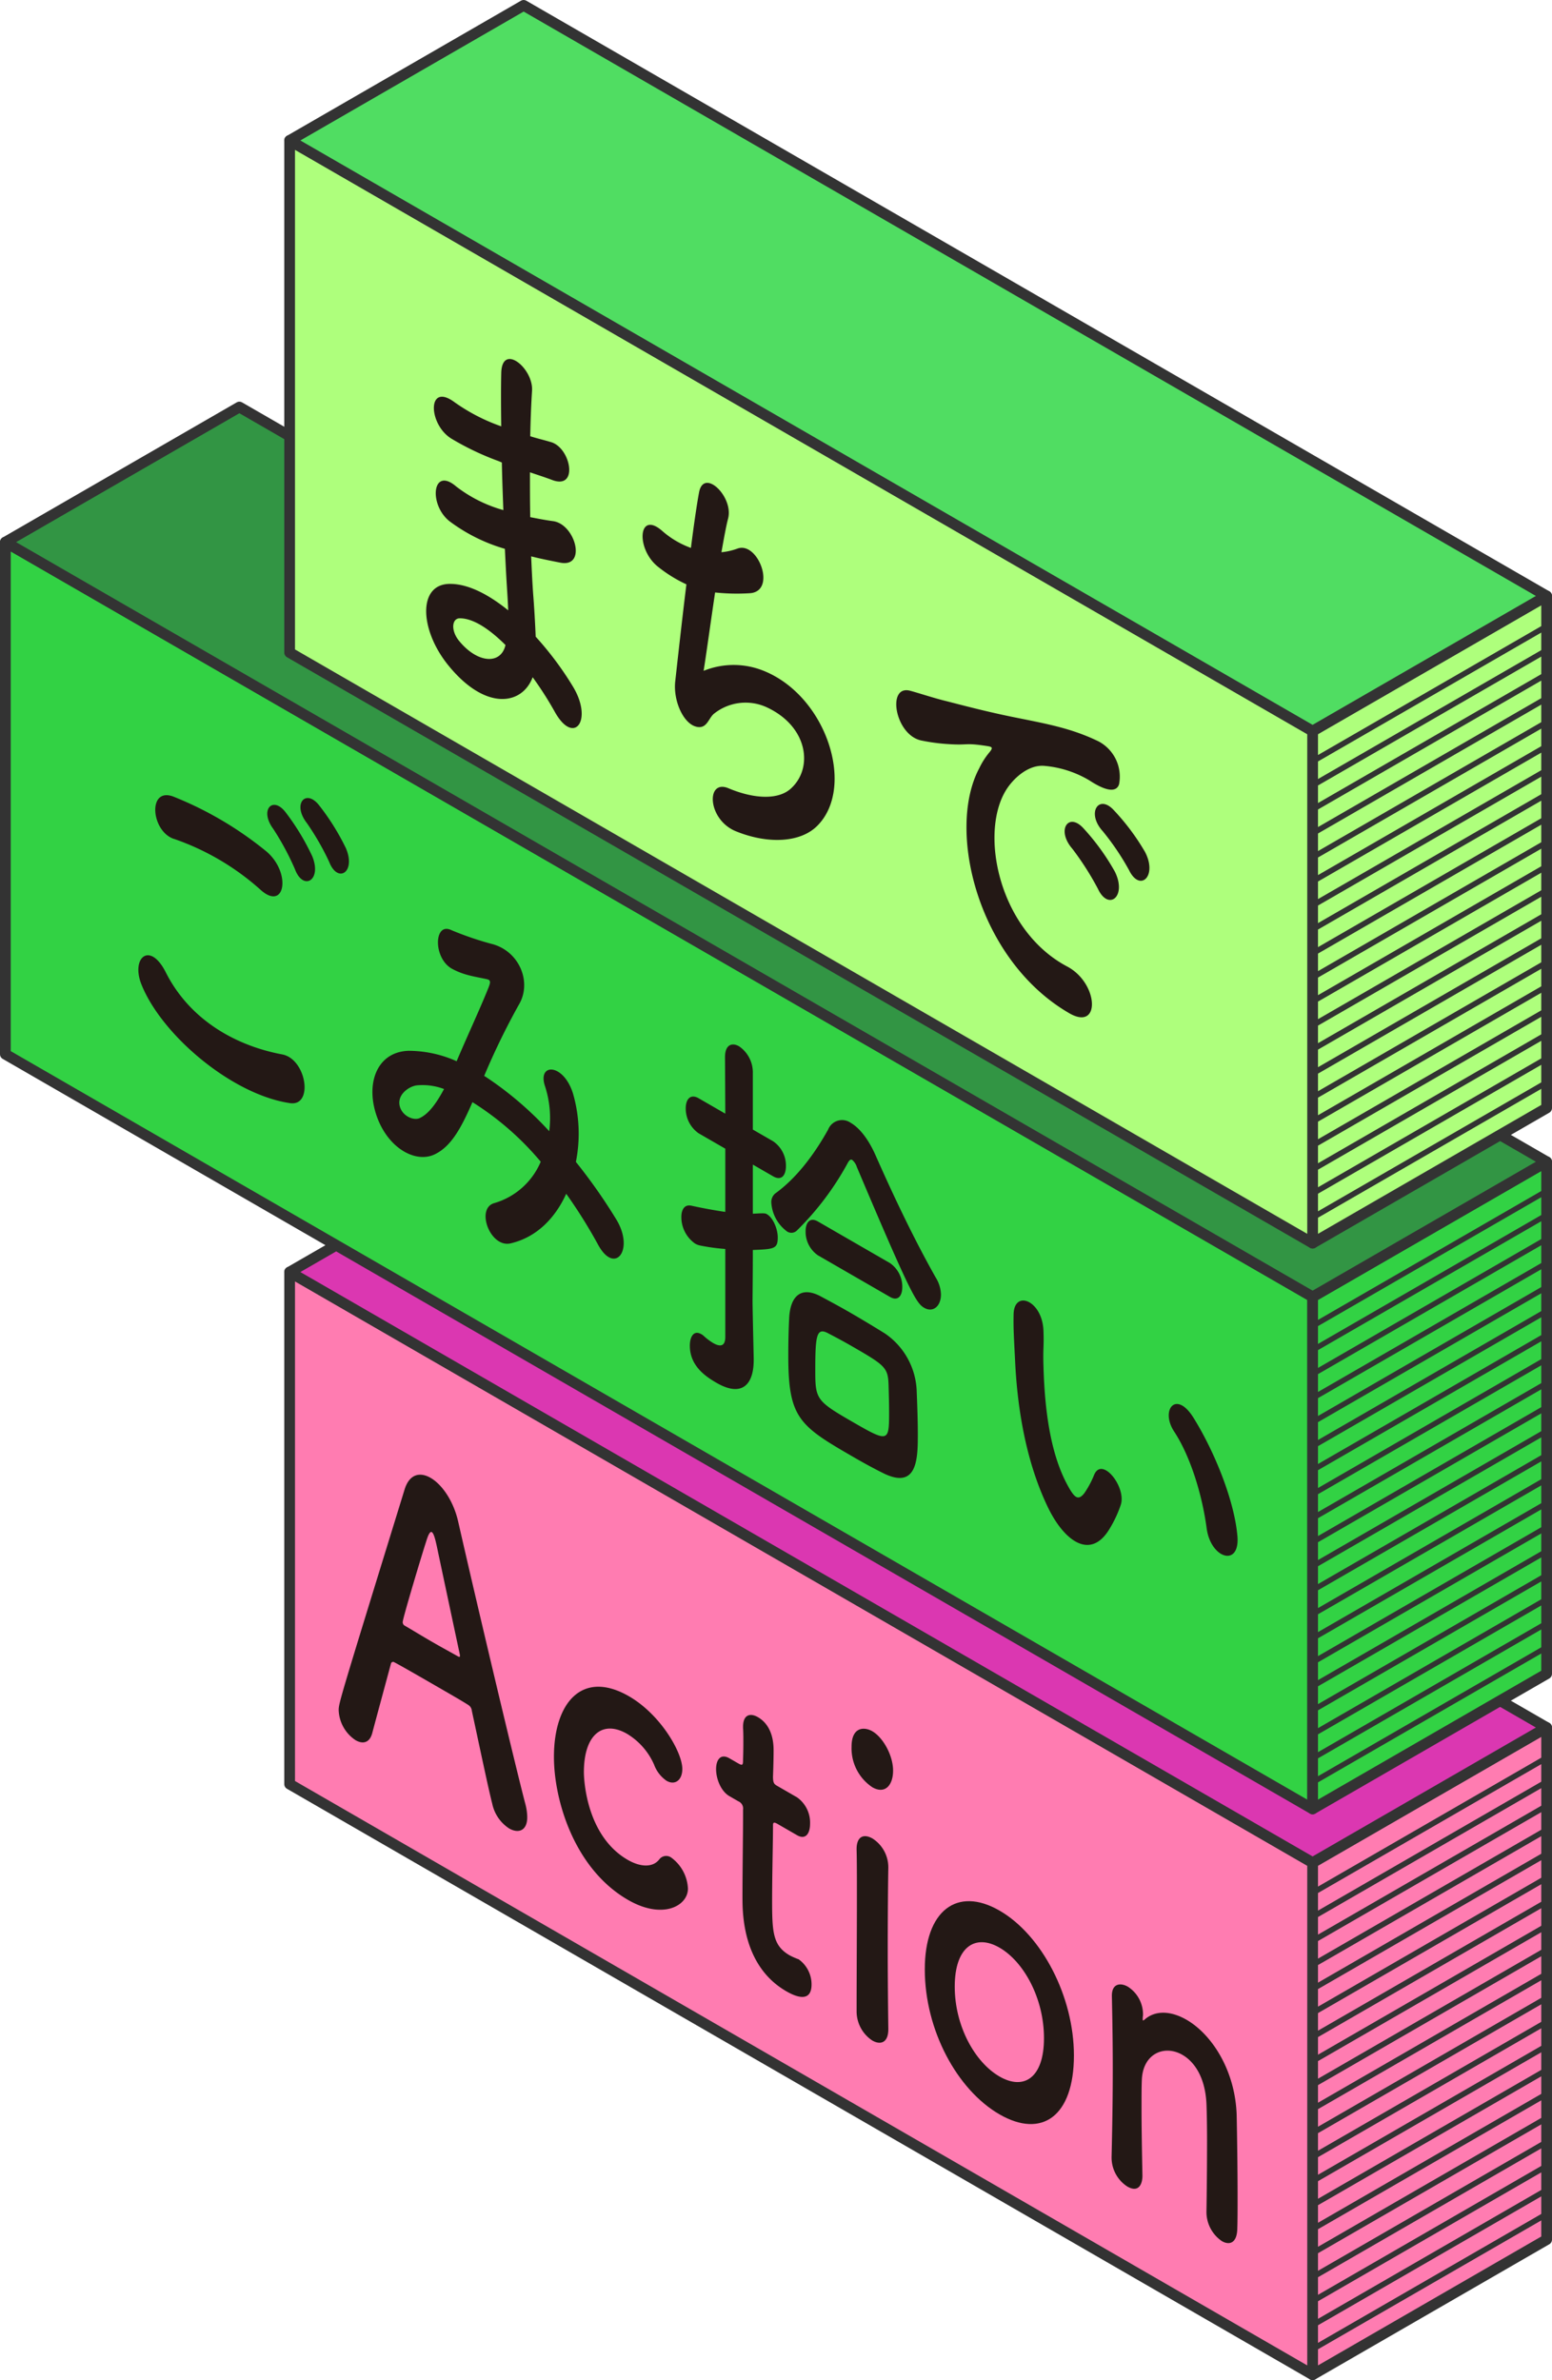 <svg id="グループ_971" data-name="グループ 971" xmlns="http://www.w3.org/2000/svg" xmlns:xlink="http://www.w3.org/1999/xlink" width="289.02" height="443.255" viewBox="0 0 289.02 443.255">
  <defs>
    <clipPath id="clip-path">
      <rect id="長方形_152" data-name="長方形 152" width="289.02" height="443.255" fill="none"/>
    </clipPath>
    <clipPath id="clip-path-44">
      <rect id="長方形_286" data-name="長方形 286" width="167.394" height="143.104" fill="none"/>
    </clipPath>
  </defs>
  <path id="パス_3747" data-name="パス 3747" d="M288.02,417.095l-43.579,25.16V346.886l43.579-25.16Z" fill="#ff7cb1"/>
  <g id="グループ_885" data-name="グループ 885">
    <g id="グループ_884" data-name="グループ 884" clip-path="url(#clip-path)">
      <path id="パス_3748" data-name="パス 3748" d="M288.02,417.095l-43.579,25.16V346.886l43.579-25.16Z" fill="none" stroke="#333" stroke-linecap="round" stroke-linejoin="round" stroke-width="2"/>
    </g>
  </g>
  <path id="パス_3749" data-name="パス 3749" d="M53.938,332.268l190.5,109.987v-95.37L53.938,236.9Z" fill="#ff7cb1"/>
  <g id="グループ_887" data-name="グループ 887">
    <g id="グループ_886" data-name="グループ 886" clip-path="url(#clip-path)">
      <path id="パス_3750" data-name="パス 3750" d="M53.938,332.268l190.5,109.987v-95.37L53.938,236.9Z" fill="none" stroke="#333" stroke-linecap="round" stroke-linejoin="round" stroke-width="2"/>
    </g>
  </g>
  <path id="パス_3751" data-name="パス 3751" d="M53.938,236.9l43.579-25.16,190.5,109.987-43.579,25.16Z" fill="#db37b1"/>
  <g id="グループ_889" data-name="グループ 889">
    <g id="グループ_888" data-name="グループ 888" clip-path="url(#clip-path)">
      <path id="パス_3752" data-name="パス 3752" d="M53.938,236.9l43.579-25.16,190.5,109.987-43.579,25.16Z" fill="none" stroke="#333" stroke-linecap="round" stroke-linejoin="round" stroke-width="2"/>
    </g>
  </g>
  <line id="線_1142" data-name="線 1142" x1="43.579" y2="25.16" transform="translate(244.441 412.342)" fill="#507ec4"/>
  <g id="グループ_891" data-name="グループ 891">
    <g id="グループ_890" data-name="グループ 890" clip-path="url(#clip-path)">
      <line id="線_1143" data-name="線 1143" x1="43.579" y2="25.16" transform="translate(244.441 412.342)" fill="none" stroke="#333" stroke-linecap="round" stroke-linejoin="round" stroke-width="1"/>
    </g>
  </g>
  <line id="線_1144" data-name="線 1144" x1="43.579" y2="25.16" transform="translate(244.441 407.87)" fill="#507ec4"/>
  <g id="グループ_893" data-name="グループ 893">
    <g id="グループ_892" data-name="グループ 892" clip-path="url(#clip-path)">
      <line id="線_1145" data-name="線 1145" x1="43.579" y2="25.16" transform="translate(244.441 407.87)" fill="none" stroke="#333" stroke-linecap="round" stroke-linejoin="round" stroke-width="1"/>
    </g>
  </g>
  <line id="線_1146" data-name="線 1146" x1="43.579" y2="25.16" transform="translate(244.441 403.398)" fill="#507ec4"/>
  <g id="グループ_895" data-name="グループ 895">
    <g id="グループ_894" data-name="グループ 894" clip-path="url(#clip-path)">
      <line id="線_1147" data-name="線 1147" x1="43.579" y2="25.16" transform="translate(244.441 403.398)" fill="none" stroke="#333" stroke-linecap="round" stroke-linejoin="round" stroke-width="1"/>
    </g>
  </g>
  <line id="線_1148" data-name="線 1148" x1="43.579" y2="25.16" transform="translate(244.441 398.926)" fill="#507ec4"/>
  <g id="グループ_897" data-name="グループ 897">
    <g id="グループ_896" data-name="グループ 896" clip-path="url(#clip-path)">
      <line id="線_1149" data-name="線 1149" x1="43.579" y2="25.16" transform="translate(244.441 398.926)" fill="none" stroke="#333" stroke-linecap="round" stroke-linejoin="round" stroke-width="1"/>
    </g>
  </g>
  <line id="線_1150" data-name="線 1150" x1="43.579" y2="25.16" transform="translate(244.441 394.453)" fill="#507ec4"/>
  <g id="グループ_899" data-name="グループ 899">
    <g id="グループ_898" data-name="グループ 898" clip-path="url(#clip-path)">
      <line id="線_1151" data-name="線 1151" x1="43.579" y2="25.16" transform="translate(244.441 394.453)" fill="none" stroke="#333" stroke-linecap="round" stroke-linejoin="round" stroke-width="1"/>
    </g>
  </g>
  <line id="線_1152" data-name="線 1152" x1="43.579" y2="25.16" transform="translate(244.441 389.981)" fill="#507ec4"/>
  <g id="グループ_901" data-name="グループ 901">
    <g id="グループ_900" data-name="グループ 900" clip-path="url(#clip-path)">
      <line id="線_1153" data-name="線 1153" x1="43.579" y2="25.16" transform="translate(244.441 389.981)" fill="none" stroke="#333" stroke-linecap="round" stroke-linejoin="round" stroke-width="1"/>
    </g>
  </g>
  <line id="線_1154" data-name="線 1154" x1="43.579" y2="25.16" transform="translate(244.441 385.509)" fill="#507ec4"/>
  <g id="グループ_903" data-name="グループ 903">
    <g id="グループ_902" data-name="グループ 902" clip-path="url(#clip-path)">
      <line id="線_1155" data-name="線 1155" x1="43.579" y2="25.16" transform="translate(244.441 385.509)" fill="none" stroke="#333" stroke-linecap="round" stroke-linejoin="round" stroke-width="1"/>
    </g>
  </g>
  <line id="線_1156" data-name="線 1156" x1="43.579" y2="25.16" transform="translate(244.441 381.036)" fill="#507ec4"/>
  <g id="グループ_905" data-name="グループ 905">
    <g id="グループ_904" data-name="グループ 904" clip-path="url(#clip-path)">
      <line id="線_1157" data-name="線 1157" x1="43.579" y2="25.16" transform="translate(244.441 381.036)" fill="none" stroke="#333" stroke-linecap="round" stroke-linejoin="round" stroke-width="1"/>
    </g>
  </g>
  <line id="線_1158" data-name="線 1158" x1="43.579" y2="25.16" transform="translate(244.441 376.564)" fill="#507ec4"/>
  <g id="グループ_907" data-name="グループ 907">
    <g id="グループ_906" data-name="グループ 906" clip-path="url(#clip-path)">
      <line id="線_1159" data-name="線 1159" x1="43.579" y2="25.16" transform="translate(244.441 376.564)" fill="none" stroke="#333" stroke-linecap="round" stroke-linejoin="round" stroke-width="1"/>
    </g>
  </g>
  <line id="線_1160" data-name="線 1160" x1="43.579" y2="25.16" transform="translate(244.441 372.092)" fill="#507ec4"/>
  <g id="グループ_909" data-name="グループ 909">
    <g id="グループ_908" data-name="グループ 908" clip-path="url(#clip-path)">
      <line id="線_1161" data-name="線 1161" x1="43.579" y2="25.16" transform="translate(244.441 372.092)" fill="none" stroke="#333" stroke-linecap="round" stroke-linejoin="round" stroke-width="1"/>
    </g>
  </g>
  <line id="線_1162" data-name="線 1162" x1="43.579" y2="25.16" transform="translate(244.441 367.619)" fill="#507ec4"/>
  <g id="グループ_911" data-name="グループ 911">
    <g id="グループ_910" data-name="グループ 910" clip-path="url(#clip-path)">
      <line id="線_1163" data-name="線 1163" x1="43.579" y2="25.16" transform="translate(244.441 367.619)" fill="none" stroke="#333" stroke-linecap="round" stroke-linejoin="round" stroke-width="1"/>
    </g>
  </g>
  <line id="線_1164" data-name="線 1164" x1="43.579" y2="25.16" transform="translate(244.441 363.147)" fill="#507ec4"/>
  <g id="グループ_913" data-name="グループ 913">
    <g id="グループ_912" data-name="グループ 912" clip-path="url(#clip-path)">
      <line id="線_1165" data-name="線 1165" x1="43.579" y2="25.16" transform="translate(244.441 363.147)" fill="none" stroke="#333" stroke-linecap="round" stroke-linejoin="round" stroke-width="1"/>
    </g>
  </g>
  <line id="線_1166" data-name="線 1166" x1="43.579" y2="25.16" transform="translate(244.441 358.675)" fill="#507ec4"/>
  <g id="グループ_915" data-name="グループ 915">
    <g id="グループ_914" data-name="グループ 914" clip-path="url(#clip-path)">
      <line id="線_1167" data-name="線 1167" x1="43.579" y2="25.16" transform="translate(244.441 358.675)" fill="none" stroke="#333" stroke-linecap="round" stroke-linejoin="round" stroke-width="1"/>
    </g>
  </g>
  <line id="線_1168" data-name="線 1168" x1="43.579" y2="25.16" transform="translate(244.441 354.202)" fill="#507ec4"/>
  <g id="グループ_917" data-name="グループ 917">
    <g id="グループ_916" data-name="グループ 916" clip-path="url(#clip-path)">
      <line id="線_1169" data-name="線 1169" x1="43.579" y2="25.16" transform="translate(244.441 354.202)" fill="none" stroke="#333" stroke-linecap="round" stroke-linejoin="round" stroke-width="1"/>
    </g>
  </g>
  <line id="線_1170" data-name="線 1170" x1="43.579" y2="25.16" transform="translate(244.441 349.73)" fill="#507ec4"/>
  <g id="グループ_919" data-name="グループ 919">
    <g id="グループ_918" data-name="グループ 918" clip-path="url(#clip-path)">
      <line id="線_1171" data-name="線 1171" x1="43.579" y2="25.16" transform="translate(244.441 349.73)" fill="none" stroke="#333" stroke-linecap="round" stroke-linejoin="round" stroke-width="1"/>
    </g>
  </g>
  <line id="線_1172" data-name="線 1172" x1="43.579" y2="25.16" transform="translate(244.441 345.258)" fill="#507ec4"/>
  <g id="グループ_921" data-name="グループ 921">
    <g id="グループ_920" data-name="グループ 920" clip-path="url(#clip-path)">
      <line id="線_1173" data-name="線 1173" x1="43.579" y2="25.16" transform="translate(244.441 345.258)" fill="none" stroke="#333" stroke-linecap="round" stroke-linejoin="round" stroke-width="1"/>
    </g>
  </g>
  <line id="線_1174" data-name="線 1174" x1="43.579" y2="25.16" transform="translate(244.441 340.785)" fill="#507ec4"/>
  <g id="グループ_923" data-name="グループ 923">
    <g id="グループ_922" data-name="グループ 922" clip-path="url(#clip-path)">
      <line id="線_1175" data-name="線 1175" x1="43.579" y2="25.16" transform="translate(244.441 340.785)" fill="none" stroke="#333" stroke-linecap="round" stroke-linejoin="round" stroke-width="1"/>
    </g>
  </g>
  <line id="線_1176" data-name="線 1176" x1="43.579" y2="25.16" transform="translate(244.441 336.313)" fill="#507ec4"/>
  <g id="グループ_925" data-name="グループ 925">
    <g id="グループ_924" data-name="グループ 924" clip-path="url(#clip-path)">
      <line id="線_1177" data-name="線 1177" x1="43.579" y2="25.16" transform="translate(244.441 336.313)" fill="none" stroke="#333" stroke-linecap="round" stroke-linejoin="round" stroke-width="1"/>
    </g>
  </g>
  <line id="線_1178" data-name="線 1178" x1="43.579" y2="25.16" transform="translate(244.441 331.841)" fill="#507ec4"/>
  <g id="グループ_927" data-name="グループ 927">
    <g id="グループ_926" data-name="グループ 926" clip-path="url(#clip-path)">
      <line id="線_1179" data-name="線 1179" x1="43.579" y2="25.16" transform="translate(244.441 331.841)" fill="none" stroke="#333" stroke-linecap="round" stroke-linejoin="round" stroke-width="1"/>
    </g>
  </g>
  <line id="線_1180" data-name="線 1180" x1="43.579" y2="25.16" transform="translate(244.441 327.368)" fill="#507ec4"/>
  <g id="グループ_929" data-name="グループ 929">
    <g id="グループ_928" data-name="グループ 928" clip-path="url(#clip-path)">
      <line id="線_1181" data-name="線 1181" x1="43.579" y2="25.16" transform="translate(244.441 327.368)" fill="none" stroke="#333" stroke-linecap="round" stroke-linejoin="round" stroke-width="1"/>
    </g>
  </g>
  <line id="線_1182" data-name="線 1182" x1="43.579" y2="25.16" transform="translate(244.441 412.342)" fill="#507ec4"/>
  <g id="グループ_931" data-name="グループ 931">
    <g id="グループ_930" data-name="グループ 930" clip-path="url(#clip-path)">
      <line id="線_1183" data-name="線 1183" x1="43.579" y2="25.16" transform="translate(244.441 412.342)" fill="none" stroke="#333" stroke-linecap="round" stroke-linejoin="round" stroke-width="1"/>
    </g>
  </g>
  <line id="線_1184" data-name="線 1184" x1="43.579" y2="25.16" transform="translate(244.441 407.87)" fill="#507ec4"/>
  <g id="グループ_933" data-name="グループ 933">
    <g id="グループ_932" data-name="グループ 932" clip-path="url(#clip-path)">
      <line id="線_1185" data-name="線 1185" x1="43.579" y2="25.16" transform="translate(244.441 407.87)" fill="none" stroke="#333" stroke-linecap="round" stroke-linejoin="round" stroke-width="1"/>
    </g>
  </g>
  <line id="線_1186" data-name="線 1186" x1="43.579" y2="25.16" transform="translate(244.441 403.398)" fill="#507ec4"/>
  <g id="グループ_935" data-name="グループ 935">
    <g id="グループ_934" data-name="グループ 934" clip-path="url(#clip-path)">
      <line id="線_1187" data-name="線 1187" x1="43.579" y2="25.16" transform="translate(244.441 403.398)" fill="none" stroke="#333" stroke-linecap="round" stroke-linejoin="round" stroke-width="1"/>
    </g>
  </g>
  <line id="線_1188" data-name="線 1188" x1="43.579" y2="25.16" transform="translate(244.441 398.926)" fill="#507ec4"/>
  <g id="グループ_937" data-name="グループ 937">
    <g id="グループ_936" data-name="グループ 936" clip-path="url(#clip-path)">
      <line id="線_1189" data-name="線 1189" x1="43.579" y2="25.16" transform="translate(244.441 398.926)" fill="none" stroke="#333" stroke-linecap="round" stroke-linejoin="round" stroke-width="1"/>
    </g>
  </g>
  <line id="線_1190" data-name="線 1190" x1="43.579" y2="25.16" transform="translate(244.441 394.453)" fill="#507ec4"/>
  <g id="グループ_939" data-name="グループ 939">
    <g id="グループ_938" data-name="グループ 938" clip-path="url(#clip-path)">
      <line id="線_1191" data-name="線 1191" x1="43.579" y2="25.16" transform="translate(244.441 394.453)" fill="none" stroke="#333" stroke-linecap="round" stroke-linejoin="round" stroke-width="1"/>
    </g>
  </g>
  <line id="線_1192" data-name="線 1192" x1="43.579" y2="25.16" transform="translate(244.441 389.981)" fill="#507ec4"/>
  <g id="グループ_941" data-name="グループ 941">
    <g id="グループ_940" data-name="グループ 940" clip-path="url(#clip-path)">
      <line id="線_1193" data-name="線 1193" x1="43.579" y2="25.16" transform="translate(244.441 389.981)" fill="none" stroke="#333" stroke-linecap="round" stroke-linejoin="round" stroke-width="1"/>
    </g>
  </g>
  <line id="線_1194" data-name="線 1194" x1="43.579" y2="25.16" transform="translate(244.441 385.509)" fill="#507ec4"/>
  <g id="グループ_943" data-name="グループ 943">
    <g id="グループ_942" data-name="グループ 942" clip-path="url(#clip-path)">
      <line id="線_1195" data-name="線 1195" x1="43.579" y2="25.16" transform="translate(244.441 385.509)" fill="none" stroke="#333" stroke-linecap="round" stroke-linejoin="round" stroke-width="1"/>
    </g>
  </g>
  <line id="線_1196" data-name="線 1196" x1="43.579" y2="25.16" transform="translate(244.441 381.036)" fill="#507ec4"/>
  <g id="グループ_945" data-name="グループ 945">
    <g id="グループ_944" data-name="グループ 944" clip-path="url(#clip-path)">
      <line id="線_1197" data-name="線 1197" x1="43.579" y2="25.16" transform="translate(244.441 381.036)" fill="none" stroke="#333" stroke-linecap="round" stroke-linejoin="round" stroke-width="1"/>
    </g>
  </g>
  <line id="線_1198" data-name="線 1198" x1="43.579" y2="25.16" transform="translate(244.441 376.564)" fill="#507ec4"/>
  <g id="グループ_947" data-name="グループ 947">
    <g id="グループ_946" data-name="グループ 946" clip-path="url(#clip-path)">
      <line id="線_1199" data-name="線 1199" x1="43.579" y2="25.16" transform="translate(244.441 376.564)" fill="none" stroke="#333" stroke-linecap="round" stroke-linejoin="round" stroke-width="1"/>
    </g>
  </g>
  <line id="線_1200" data-name="線 1200" x1="43.579" y2="25.16" transform="translate(244.441 372.092)" fill="#507ec4"/>
  <g id="グループ_949" data-name="グループ 949">
    <g id="グループ_948" data-name="グループ 948" clip-path="url(#clip-path)">
      <line id="線_1201" data-name="線 1201" x1="43.579" y2="25.16" transform="translate(244.441 372.092)" fill="none" stroke="#333" stroke-linecap="round" stroke-linejoin="round" stroke-width="1"/>
    </g>
  </g>
  <line id="線_1202" data-name="線 1202" x1="43.579" y2="25.16" transform="translate(244.441 367.619)" fill="#507ec4"/>
  <g id="グループ_951" data-name="グループ 951">
    <g id="グループ_950" data-name="グループ 950" clip-path="url(#clip-path)">
      <line id="線_1203" data-name="線 1203" x1="43.579" y2="25.16" transform="translate(244.441 367.619)" fill="none" stroke="#333" stroke-linecap="round" stroke-linejoin="round" stroke-width="1"/>
    </g>
  </g>
  <line id="線_1204" data-name="線 1204" x1="43.579" y2="25.16" transform="translate(244.441 363.147)" fill="#507ec4"/>
  <g id="グループ_953" data-name="グループ 953">
    <g id="グループ_952" data-name="グループ 952" clip-path="url(#clip-path)">
      <line id="線_1205" data-name="線 1205" x1="43.579" y2="25.16" transform="translate(244.441 363.147)" fill="none" stroke="#333" stroke-linecap="round" stroke-linejoin="round" stroke-width="1"/>
    </g>
  </g>
  <line id="線_1206" data-name="線 1206" x1="43.579" y2="25.16" transform="translate(244.441 358.675)" fill="#507ec4"/>
  <g id="グループ_955" data-name="グループ 955">
    <g id="グループ_954" data-name="グループ 954" clip-path="url(#clip-path)">
      <line id="線_1207" data-name="線 1207" x1="43.579" y2="25.16" transform="translate(244.441 358.675)" fill="none" stroke="#333" stroke-linecap="round" stroke-linejoin="round" stroke-width="1"/>
    </g>
  </g>
  <line id="線_1208" data-name="線 1208" x1="43.579" y2="25.16" transform="translate(244.441 354.202)" fill="#507ec4"/>
  <g id="グループ_957" data-name="グループ 957">
    <g id="グループ_956" data-name="グループ 956" clip-path="url(#clip-path)">
      <line id="線_1209" data-name="線 1209" x1="43.579" y2="25.16" transform="translate(244.441 354.202)" fill="none" stroke="#333" stroke-linecap="round" stroke-linejoin="round" stroke-width="1"/>
    </g>
  </g>
  <line id="線_1210" data-name="線 1210" x1="43.579" y2="25.16" transform="translate(244.441 349.73)" fill="#507ec4"/>
  <g id="グループ_959" data-name="グループ 959">
    <g id="グループ_958" data-name="グループ 958" clip-path="url(#clip-path)">
      <line id="線_1211" data-name="線 1211" x1="43.579" y2="25.16" transform="translate(244.441 349.73)" fill="none" stroke="#333" stroke-linecap="round" stroke-linejoin="round" stroke-width="1"/>
    </g>
  </g>
  <line id="線_1212" data-name="線 1212" x1="43.579" y2="25.16" transform="translate(244.441 345.258)" fill="#507ec4"/>
  <g id="グループ_961" data-name="グループ 961">
    <g id="グループ_960" data-name="グループ 960" clip-path="url(#clip-path)">
      <line id="線_1213" data-name="線 1213" x1="43.579" y2="25.16" transform="translate(244.441 345.258)" fill="none" stroke="#333" stroke-linecap="round" stroke-linejoin="round" stroke-width="1"/>
    </g>
  </g>
  <line id="線_1214" data-name="線 1214" x1="43.579" y2="25.16" transform="translate(244.441 340.785)" fill="#507ec4"/>
  <g id="グループ_963" data-name="グループ 963">
    <g id="グループ_962" data-name="グループ 962" clip-path="url(#clip-path)">
      <line id="線_1215" data-name="線 1215" x1="43.579" y2="25.16" transform="translate(244.441 340.785)" fill="none" stroke="#333" stroke-linecap="round" stroke-linejoin="round" stroke-width="1"/>
    </g>
  </g>
  <line id="線_1216" data-name="線 1216" x1="43.579" y2="25.16" transform="translate(244.441 336.313)" fill="#507ec4"/>
  <g id="グループ_965" data-name="グループ 965">
    <g id="グループ_964" data-name="グループ 964" clip-path="url(#clip-path)">
      <line id="線_1217" data-name="線 1217" x1="43.579" y2="25.16" transform="translate(244.441 336.313)" fill="none" stroke="#333" stroke-linecap="round" stroke-linejoin="round" stroke-width="1"/>
    </g>
  </g>
  <line id="線_1218" data-name="線 1218" x1="43.579" y2="25.16" transform="translate(244.441 331.841)" fill="#507ec4"/>
  <g id="グループ_967" data-name="グループ 967">
    <g id="グループ_966" data-name="グループ 966" clip-path="url(#clip-path)">
      <line id="線_1219" data-name="線 1219" x1="43.579" y2="25.16" transform="translate(244.441 331.841)" fill="none" stroke="#333" stroke-linecap="round" stroke-linejoin="round" stroke-width="1"/>
    </g>
  </g>
  <line id="線_1220" data-name="線 1220" x1="43.579" y2="25.16" transform="translate(244.441 327.368)" fill="#507ec4"/>
  <g id="グループ_969" data-name="グループ 969">
    <g id="グループ_968" data-name="グループ 968" clip-path="url(#clip-path)">
      <line id="線_1221" data-name="線 1221" x1="43.579" y2="25.16" transform="translate(244.441 327.368)" fill="none" stroke="#333" stroke-linecap="round" stroke-linejoin="round" stroke-width="1"/>
      <path id="パス_3756" data-name="パス 3756" d="M1,196.335,244.441,336.886v-95.37L1,100.966Z" fill="#32d244"/>
      <path id="パス_3757" data-name="パス 3757" d="M1,196.335,244.441,336.886v-95.37L1,100.966Z" fill="none" stroke="#333" stroke-linecap="round" stroke-linejoin="round" stroke-width="2"/>
      <path id="パス_3758" data-name="パス 3758" d="M288.02,311.725l-43.579,25.16V241.516l43.579-25.16Z" fill="#32d244"/>
      <path id="パス_3759" data-name="パス 3759" d="M288.02,311.725l-43.579,25.16V241.516l43.579-25.16Z" fill="none" stroke="#333" stroke-linecap="round" stroke-linejoin="round" stroke-width="2"/>
      <path id="パス_3760" data-name="パス 3760" d="M1,100.965l43.579-25.16L288.02,216.356l-43.579,25.16Z" fill="#329544"/>
      <path id="パス_3761" data-name="パス 3761" d="M1,100.965l43.579-25.16L288.02,216.356l-43.579,25.16Z" fill="none" stroke="#333" stroke-linecap="round" stroke-linejoin="round" stroke-width="2"/>
      <line id="線_1222" data-name="線 1222" x1="43.579" y2="25.16" transform="translate(244.441 306.785)" fill="#507ec4"/>
      <line id="線_1223" data-name="線 1223" x1="43.579" y2="25.16" transform="translate(244.441 306.785)" fill="none" stroke="#333" stroke-linecap="round" stroke-linejoin="round" stroke-width="1"/>
      <line id="線_1224" data-name="線 1224" x1="43.579" y2="25.16" transform="translate(244.441 302.312)" fill="#507ec4"/>
      <line id="線_1225" data-name="線 1225" x1="43.579" y2="25.16" transform="translate(244.441 302.312)" fill="none" stroke="#333" stroke-linecap="round" stroke-linejoin="round" stroke-width="1"/>
      <line id="線_1226" data-name="線 1226" x1="43.579" y2="25.16" transform="translate(244.441 297.84)" fill="#507ec4"/>
      <line id="線_1227" data-name="線 1227" x1="43.579" y2="25.16" transform="translate(244.441 297.84)" fill="none" stroke="#333" stroke-linecap="round" stroke-linejoin="round" stroke-width="1"/>
      <line id="線_1228" data-name="線 1228" x1="43.579" y2="25.16" transform="translate(244.441 293.368)" fill="#507ec4"/>
      <line id="線_1229" data-name="線 1229" x1="43.579" y2="25.16" transform="translate(244.441 293.368)" fill="none" stroke="#333" stroke-linecap="round" stroke-linejoin="round" stroke-width="1"/>
      <line id="線_1230" data-name="線 1230" x1="43.579" y2="25.16" transform="translate(244.441 288.895)" fill="#507ec4"/>
      <line id="線_1231" data-name="線 1231" x1="43.579" y2="25.16" transform="translate(244.441 288.895)" fill="none" stroke="#333" stroke-linecap="round" stroke-linejoin="round" stroke-width="1"/>
      <line id="線_1232" data-name="線 1232" x1="43.579" y2="25.16" transform="translate(244.441 284.423)" fill="#507ec4"/>
      <line id="線_1233" data-name="線 1233" x1="43.579" y2="25.16" transform="translate(244.441 284.423)" fill="none" stroke="#333" stroke-linecap="round" stroke-linejoin="round" stroke-width="1"/>
      <line id="線_1234" data-name="線 1234" x1="43.579" y2="25.16" transform="translate(244.441 279.951)" fill="#507ec4"/>
      <line id="線_1235" data-name="線 1235" x1="43.579" y2="25.16" transform="translate(244.441 279.951)" fill="none" stroke="#333" stroke-linecap="round" stroke-linejoin="round" stroke-width="1"/>
      <line id="線_1236" data-name="線 1236" x1="43.579" y2="25.16" transform="translate(244.441 275.478)" fill="#507ec4"/>
      <line id="線_1237" data-name="線 1237" x1="43.579" y2="25.16" transform="translate(244.441 275.478)" fill="none" stroke="#333" stroke-linecap="round" stroke-linejoin="round" stroke-width="1"/>
      <line id="線_1238" data-name="線 1238" x1="43.579" y2="25.16" transform="translate(244.441 271.006)" fill="#507ec4"/>
      <line id="線_1239" data-name="線 1239" x1="43.579" y2="25.16" transform="translate(244.441 271.006)" fill="none" stroke="#333" stroke-linecap="round" stroke-linejoin="round" stroke-width="1"/>
      <line id="線_1240" data-name="線 1240" x1="43.579" y2="25.16" transform="translate(244.441 266.534)" fill="#507ec4"/>
      <line id="線_1241" data-name="線 1241" x1="43.579" y2="25.16" transform="translate(244.441 266.534)" fill="none" stroke="#333" stroke-linecap="round" stroke-linejoin="round" stroke-width="1"/>
      <line id="線_1242" data-name="線 1242" x1="43.579" y2="25.16" transform="translate(244.441 262.061)" fill="#507ec4"/>
      <line id="線_1243" data-name="線 1243" x1="43.579" y2="25.16" transform="translate(244.441 262.061)" fill="none" stroke="#333" stroke-linecap="round" stroke-linejoin="round" stroke-width="1"/>
      <line id="線_1244" data-name="線 1244" x1="43.579" y2="25.16" transform="translate(244.441 257.589)" fill="#507ec4"/>
      <line id="線_1245" data-name="線 1245" x1="43.579" y2="25.16" transform="translate(244.441 257.589)" fill="none" stroke="#333" stroke-linecap="round" stroke-linejoin="round" stroke-width="1"/>
      <line id="線_1246" data-name="線 1246" x1="43.579" y2="25.16" transform="translate(244.441 253.117)" fill="#507ec4"/>
      <line id="線_1247" data-name="線 1247" x1="43.579" y2="25.16" transform="translate(244.441 253.117)" fill="none" stroke="#333" stroke-linecap="round" stroke-linejoin="round" stroke-width="1"/>
      <line id="線_1248" data-name="線 1248" x1="43.579" y2="25.16" transform="translate(244.441 248.645)" fill="#507ec4"/>
      <line id="線_1249" data-name="線 1249" x1="43.579" y2="25.16" transform="translate(244.441 248.645)" fill="none" stroke="#333" stroke-linecap="round" stroke-linejoin="round" stroke-width="1"/>
      <line id="線_1250" data-name="線 1250" x1="43.579" y2="25.16" transform="translate(244.441 244.172)" fill="#507ec4"/>
      <line id="線_1251" data-name="線 1251" x1="43.579" y2="25.16" transform="translate(244.441 244.172)" fill="none" stroke="#333" stroke-linecap="round" stroke-linejoin="round" stroke-width="1"/>
      <line id="線_1252" data-name="線 1252" x1="43.579" y2="25.16" transform="translate(244.441 239.7)" fill="#507ec4"/>
      <line id="線_1253" data-name="線 1253" x1="43.579" y2="25.16" transform="translate(244.441 239.7)" fill="none" stroke="#333" stroke-linecap="round" stroke-linejoin="round" stroke-width="1"/>
      <line id="線_1254" data-name="線 1254" x1="43.579" y2="25.16" transform="translate(244.441 235.228)" fill="#507ec4"/>
      <line id="線_1255" data-name="線 1255" x1="43.579" y2="25.16" transform="translate(244.441 235.228)" fill="none" stroke="#333" stroke-linecap="round" stroke-linejoin="round" stroke-width="1"/>
      <line id="線_1256" data-name="線 1256" x1="43.579" y2="25.16" transform="translate(244.441 230.755)" fill="#507ec4"/>
      <line id="線_1257" data-name="線 1257" x1="43.579" y2="25.16" transform="translate(244.441 230.755)" fill="none" stroke="#333" stroke-linecap="round" stroke-linejoin="round" stroke-width="1"/>
      <line id="線_1258" data-name="線 1258" x1="43.579" y2="25.16" transform="translate(244.441 226.283)" fill="#507ec4"/>
      <line id="線_1259" data-name="線 1259" x1="43.579" y2="25.16" transform="translate(244.441 226.283)" fill="none" stroke="#333" stroke-linecap="round" stroke-linejoin="round" stroke-width="1"/>
      <line id="線_1260" data-name="線 1260" x1="43.579" y2="25.16" transform="translate(244.441 221.811)" fill="#507ec4"/>
      <line id="線_1261" data-name="線 1261" x1="43.579" y2="25.16" transform="translate(244.441 221.811)" fill="none" stroke="#333" stroke-linecap="round" stroke-linejoin="round" stroke-width="1"/>
      <path id="パス_3762" data-name="パス 3762" d="M26.331,183.321c-1.964-4.959,1.582-8.086,4.529-2.26,4.638,9.2,13.476,13.781,21.716,15.313,4.528.889,5.838,9.745,1.419,9.068-10.8-1.588-23.9-12.673-27.664-22.121m6.111-27.07c-4.311-1.365-5.02-9.723-.164-7.9a66.04,66.04,0,0,1,17.406,10.275c4.583,4,3.383,11.027-1.037,7.2a47.219,47.219,0,0,0-16.2-9.581m22.479,5.629a50.731,50.731,0,0,0-4.038-7.506c-2.618-3.537-.108-6.213,2.292-3.1a44.526,44.526,0,0,1,4.966,8.192c1.856,4.52-1.691,6.523-3.22,2.416m2.183-8.64c-2.674-3.493-.219-6.351,2.237-3.358a43.874,43.874,0,0,1,5.075,8.1c1.909,4.478-1.529,6.618-3.111,2.554a48.986,48.986,0,0,0-4.2-7.3" fill="#231815"/>
      <path id="パス_3763" data-name="パス 3763" d="M90.438,200.535a63.6,63.6,0,0,1,11.841,10.136,19.156,19.156,0,0,0-.764-8.316c-1.528-4.407,3.383-4.421,5.183,1.268a26.889,26.889,0,0,1,.546,12.765,101.789,101.789,0,0,1,7.529,10.722c3.438,5.659-.272,10.417-3.383,4.721a94.052,94.052,0,0,0-5.947-9.508c-2.018,4.458-5.456,8.1-10.367,9.239-3.819.87-6.547-6.555-3-7.508a13.471,13.471,0,0,0,8.62-7.7,53.841,53.841,0,0,0-12.713-11.09c-2.018,4.609-3.874,8.188-6.983,9.693-3.275,1.635-8.076-.687-10.422-6.017-2.783-6.407-.764-13.04,5.511-13.243a21.98,21.98,0,0,1,8.948,1.942c1.91-4.523,4.42-9.9,5.947-13.74.328-.862.491-1.368-.327-1.54-2.128-.478-4.2-.7-6.438-1.917-3.6-1.929-3.438-8.81-.165-7.219a59.265,59.265,0,0,0,7.858,2.661c4.965,1.516,7.147,7.2,4.692,11.259a133.191,133.191,0,0,0-6.438,13.232Zm-12.822,1.6c-1.419.156-3.983,1.825-3.056,4.235.656,1.654,2.619,2.337,3.6,1.855,1.8-.836,3.273-3.061,4.529-5.41a11.328,11.328,0,0,0-5.075-.68" fill="#231815"/>
      <path id="パス_3764" data-name="パス 3764" d="M135.068,232.6a36.513,36.513,0,0,1-4.584-.621,3.151,3.151,0,0,1-1.036-.374,6.024,6.024,0,0,1-2.564-4.931c0-1.425.6-2.428,1.909-2.122,2.292.5,4.365.87,6.275,1.148V213.927l-4.965-2.866a5.625,5.625,0,0,1-2.4-4.686c0-1.575.819-2.753,2.4-1.839l4.965,2.867-.054-10.532c0-2.324,1.308-2.768,2.619-2.012a5.905,5.905,0,0,1,2.564,5.006v10.5l3.765,2.173a5.494,5.494,0,0,1,2.4,4.612c0,1.649-.763,2.858-2.4,1.913l-3.765-2.173v9.149c2.127-.122,2.291-.1,2.619.087,1.146.661,2.019,2.741,2.019,4.316,0,2.1-.6,2.2-4.638,2.347,0,4.8-.054,8.444-.054,9.569,0,1.2.164,8.044.217,10.625v.3c0,4.649-2.237,6.958-6.928,4.249-2.075-1.2-4.966-3.167-4.966-6.917,0-1.725.764-2.934,2.128-2.146a2.042,2.042,0,0,1,.491.359,11.227,11.227,0,0,0,1.691,1.276c1.2.693,2.292.8,2.292-1.152Zm24.5-15.255a2.842,2.842,0,0,0-.873-1.329c-.272-.157-.49.017-.763.459a53.366,53.366,0,0,1-9.549,12.712,1.457,1.457,0,0,1-1.855.129,7.235,7.235,0,0,1-2.891-5.345,2.094,2.094,0,0,1,.709-1.69c3.764-2.7,7.094-6.93,9.876-11.922a2.79,2.79,0,0,1,4.2-1.25c1.637.945,3.273,3.015,4.583,5.946,3.383,7.653,7.2,15.708,11.295,22.945a6.225,6.225,0,0,1,.928,3.085c0,2.175-1.474,3.425-3.111,2.48-1.473-.851-2.564-2.606-12.55-26.22m-.435,54.121C148.873,265.545,146.8,264.2,146.8,252.5c0-2.474.055-4.918.164-7.029.218-4.224,2.291-5.877,5.728-4.117,1.8.965,3.766,2.023,5.675,3.126,2.292,1.323,4.53,2.689,6.439,3.867A13.579,13.579,0,0,1,170.7,258.8c.11,2.838.219,5.676.219,8.3,0,4.425-.055,10.243-6.166,7.39-1.691-.827-3.6-1.855-5.619-3.02m-6.82-37.686a5.335,5.335,0,0,1-2.292-4.473c0-1.575.763-2.709,2.292-1.827l13.421,7.749a5.339,5.339,0,0,1,2.292,4.473c0,1.576-.764,2.709-2.292,1.827Zm13.149,23.941c-.109-3.063-.819-3.548-6.767-6.981-1.636-.946-3.218-1.784-4.473-2.434-2.183-1.185-2.4.489-2.4,6.939,0,5.325.219,5.676,6.93,9.55,6.6,3.813,6.82,3.788,6.82-1.611,0-1.875-.054-3.707-.108-5.463" fill="#231815"/>
      <path id="パス_3765" data-name="パス 3765" d="M195.193,280.813c-3.928-8.117-5.729-17.857-6.166-27.558-.217-4.4-.327-5.814-.272-8.482.108-4.662,5.4-2.582,5.565,3.138.11,2.988-.109,3.012,0,6.525.218,8,1.255,16.024,4.311,21.837,1.418,2.695,2.127,3.328,3.328,1.773a17.729,17.729,0,0,0,1.8-3.386c1.473-3.5,6,2.265,4.965,5.566a21.917,21.917,0,0,1-2.128,4.546c-3.492,5.783-8.348,2.306-11.4-3.959m29.519,3.844c-.873-6.5-3.11-13.57-6.057-18.047-2.619-3.986.328-7.836,3.6-2.57,3.874,6.211,7.639,15.434,8.185,22.125.436,5.726-4.965,4.107-5.729-1.508" fill="#231815"/>
      <path id="パス_3766" data-name="パス 3766" d="M288.02,206.356l-43.579,25.16V136.147l43.579-25.16Z" fill="#aeff7c"/>
      <path id="パス_3767" data-name="パス 3767" d="M288.02,206.356l-43.579,25.16V136.147l43.579-25.16Z" fill="none" stroke="#333" stroke-linecap="round" stroke-linejoin="round" stroke-width="2"/>
      <path id="パス_3768" data-name="パス 3768" d="M53.938,121.529l190.5,109.987v-95.37L53.938,26.16Z" fill="#aeff7c"/>
      <path id="パス_3769" data-name="パス 3769" d="M53.938,121.529l190.5,109.987v-95.37L53.938,26.16Z" fill="none" stroke="#333" stroke-linecap="round" stroke-linejoin="round" stroke-width="2"/>
      <path id="パス_3770" data-name="パス 3770" d="M53.938,26.16,97.517,1l190.5,109.987-43.579,25.16Z" fill="#50dd62"/>
      <path id="パス_3771" data-name="パス 3771" d="M53.938,26.16,97.517,1l190.5,109.987-43.579,25.16Z" fill="none" stroke="#333" stroke-linecap="round" stroke-linejoin="round" stroke-width="2"/>
      <line id="線_1262" data-name="線 1262" x1="43.579" y2="25.16" transform="translate(244.441 201.604)" fill="#507ec4"/>
      <line id="線_1263" data-name="線 1263" x1="43.579" y2="25.16" transform="translate(244.441 201.604)" fill="none" stroke="#333" stroke-linecap="round" stroke-linejoin="round" stroke-width="1"/>
      <line id="線_1264" data-name="線 1264" x1="43.579" y2="25.16" transform="translate(244.441 197.131)" fill="#507ec4"/>
      <line id="線_1265" data-name="線 1265" x1="43.579" y2="25.16" transform="translate(244.441 197.131)" fill="none" stroke="#333" stroke-linecap="round" stroke-linejoin="round" stroke-width="1"/>
      <line id="線_1266" data-name="線 1266" x1="43.579" y2="25.16" transform="translate(244.441 192.659)" fill="#507ec4"/>
      <line id="線_1267" data-name="線 1267" x1="43.579" y2="25.16" transform="translate(244.441 192.659)" fill="none" stroke="#333" stroke-linecap="round" stroke-linejoin="round" stroke-width="1"/>
      <line id="線_1268" data-name="線 1268" x1="43.579" y2="25.16" transform="translate(244.441 188.187)" fill="#507ec4"/>
      <line id="線_1269" data-name="線 1269" x1="43.579" y2="25.16" transform="translate(244.441 188.187)" fill="none" stroke="#333" stroke-linecap="round" stroke-linejoin="round" stroke-width="1"/>
      <line id="線_1270" data-name="線 1270" x1="43.579" y2="25.16" transform="translate(244.441 183.714)" fill="#507ec4"/>
      <line id="線_1271" data-name="線 1271" x1="43.579" y2="25.16" transform="translate(244.441 183.714)" fill="none" stroke="#333" stroke-linecap="round" stroke-linejoin="round" stroke-width="1"/>
      <line id="線_1272" data-name="線 1272" x1="43.579" y2="25.16" transform="translate(244.441 179.242)" fill="#507ec4"/>
      <line id="線_1273" data-name="線 1273" x1="43.579" y2="25.16" transform="translate(244.441 179.242)" fill="none" stroke="#333" stroke-linecap="round" stroke-linejoin="round" stroke-width="1"/>
      <line id="線_1274" data-name="線 1274" x1="43.579" y2="25.16" transform="translate(244.441 174.77)" fill="#507ec4"/>
      <line id="線_1275" data-name="線 1275" x1="43.579" y2="25.16" transform="translate(244.441 174.77)" fill="none" stroke="#333" stroke-linecap="round" stroke-linejoin="round" stroke-width="1"/>
      <line id="線_1276" data-name="線 1276" x1="43.579" y2="25.16" transform="translate(244.441 170.297)" fill="#507ec4"/>
      <line id="線_1277" data-name="線 1277" x1="43.579" y2="25.16" transform="translate(244.441 170.297)" fill="none" stroke="#333" stroke-linecap="round" stroke-linejoin="round" stroke-width="1"/>
      <line id="線_1278" data-name="線 1278" x1="43.579" y2="25.16" transform="translate(244.441 165.825)" fill="#507ec4"/>
      <line id="線_1279" data-name="線 1279" x1="43.579" y2="25.16" transform="translate(244.441 165.825)" fill="none" stroke="#333" stroke-linecap="round" stroke-linejoin="round" stroke-width="1"/>
      <line id="線_1280" data-name="線 1280" x1="43.579" y2="25.16" transform="translate(244.441 161.353)" fill="#507ec4"/>
      <line id="線_1281" data-name="線 1281" x1="43.579" y2="25.16" transform="translate(244.441 161.353)" fill="none" stroke="#333" stroke-linecap="round" stroke-linejoin="round" stroke-width="1"/>
      <line id="線_1282" data-name="線 1282" x1="43.579" y2="25.16" transform="translate(244.441 156.88)" fill="#507ec4"/>
      <line id="線_1283" data-name="線 1283" x1="43.579" y2="25.16" transform="translate(244.441 156.88)" fill="none" stroke="#333" stroke-linecap="round" stroke-linejoin="round" stroke-width="1"/>
      <line id="線_1284" data-name="線 1284" x1="43.579" y2="25.16" transform="translate(244.441 152.408)" fill="#507ec4"/>
      <line id="線_1285" data-name="線 1285" x1="43.579" y2="25.16" transform="translate(244.441 152.408)" fill="none" stroke="#333" stroke-linecap="round" stroke-linejoin="round" stroke-width="1"/>
      <line id="線_1286" data-name="線 1286" x1="43.579" y2="25.16" transform="translate(244.441 147.936)" fill="#507ec4"/>
      <line id="線_1287" data-name="線 1287" x1="43.579" y2="25.16" transform="translate(244.441 147.936)" fill="none" stroke="#333" stroke-linecap="round" stroke-linejoin="round" stroke-width="1"/>
      <line id="線_1288" data-name="線 1288" x1="43.579" y2="25.16" transform="translate(244.441 143.463)" fill="#507ec4"/>
      <line id="線_1289" data-name="線 1289" x1="43.579" y2="25.16" transform="translate(244.441 143.463)" fill="none" stroke="#333" stroke-linecap="round" stroke-linejoin="round" stroke-width="1"/>
      <line id="線_1290" data-name="線 1290" x1="43.579" y2="25.16" transform="translate(244.441 138.991)" fill="#507ec4"/>
      <line id="線_1291" data-name="線 1291" x1="43.579" y2="25.16" transform="translate(244.441 138.991)" fill="none" stroke="#333" stroke-linecap="round" stroke-linejoin="round" stroke-width="1"/>
      <line id="線_1292" data-name="線 1292" x1="43.579" y2="25.16" transform="translate(244.441 134.519)" fill="#507ec4"/>
      <line id="線_1293" data-name="線 1293" x1="43.579" y2="25.16" transform="translate(244.441 134.519)" fill="none" stroke="#333" stroke-linecap="round" stroke-linejoin="round" stroke-width="1"/>
      <line id="線_1294" data-name="線 1294" x1="43.579" y2="25.16" transform="translate(244.441 130.046)" fill="#507ec4"/>
      <line id="線_1295" data-name="線 1295" x1="43.579" y2="25.16" transform="translate(244.441 130.046)" fill="none" stroke="#333" stroke-linecap="round" stroke-linejoin="round" stroke-width="1"/>
      <line id="線_1296" data-name="線 1296" x1="43.579" y2="25.16" transform="translate(244.441 125.574)" fill="#507ec4"/>
      <line id="線_1297" data-name="線 1297" x1="43.579" y2="25.16" transform="translate(244.441 125.574)" fill="none" stroke="#333" stroke-linecap="round" stroke-linejoin="round" stroke-width="1"/>
      <line id="線_1298" data-name="線 1298" x1="43.579" y2="25.16" transform="translate(244.441 121.102)" fill="#507ec4"/>
      <line id="線_1299" data-name="線 1299" x1="43.579" y2="25.16" transform="translate(244.441 121.102)" fill="none" stroke="#333" stroke-linecap="round" stroke-linejoin="round" stroke-width="1"/>
      <line id="線_1300" data-name="線 1300" x1="43.579" y2="25.16" transform="translate(244.441 116.63)" fill="#507ec4"/>
      <line id="線_1301" data-name="線 1301" x1="43.579" y2="25.16" transform="translate(244.441 116.63)" fill="none" stroke="#333" stroke-linecap="round" stroke-linejoin="round" stroke-width="1"/>
      <line id="線_1302" data-name="線 1302" x1="43.579" y2="25.16" transform="translate(244.441 201.604)" fill="#507ec4"/>
      <line id="線_1303" data-name="線 1303" x1="43.579" y2="25.16" transform="translate(244.441 201.604)" fill="none" stroke="#333" stroke-linecap="round" stroke-linejoin="round" stroke-width="1"/>
      <line id="線_1304" data-name="線 1304" x1="43.579" y2="25.16" transform="translate(244.441 197.131)" fill="#507ec4"/>
      <line id="線_1305" data-name="線 1305" x1="43.579" y2="25.16" transform="translate(244.441 197.131)" fill="none" stroke="#333" stroke-linecap="round" stroke-linejoin="round" stroke-width="1"/>
      <line id="線_1306" data-name="線 1306" x1="43.579" y2="25.16" transform="translate(244.441 192.659)" fill="#507ec4"/>
      <line id="線_1307" data-name="線 1307" x1="43.579" y2="25.16" transform="translate(244.441 192.659)" fill="none" stroke="#333" stroke-linecap="round" stroke-linejoin="round" stroke-width="1"/>
      <line id="線_1308" data-name="線 1308" x1="43.579" y2="25.16" transform="translate(244.441 188.187)" fill="#507ec4"/>
      <line id="線_1309" data-name="線 1309" x1="43.579" y2="25.16" transform="translate(244.441 188.187)" fill="none" stroke="#333" stroke-linecap="round" stroke-linejoin="round" stroke-width="1"/>
      <line id="線_1310" data-name="線 1310" x1="43.579" y2="25.16" transform="translate(244.441 183.714)" fill="#507ec4"/>
      <line id="線_1311" data-name="線 1311" x1="43.579" y2="25.16" transform="translate(244.441 183.714)" fill="none" stroke="#333" stroke-linecap="round" stroke-linejoin="round" stroke-width="1"/>
      <line id="線_1312" data-name="線 1312" x1="43.579" y2="25.16" transform="translate(244.441 179.242)" fill="#507ec4"/>
      <line id="線_1313" data-name="線 1313" x1="43.579" y2="25.16" transform="translate(244.441 179.242)" fill="none" stroke="#333" stroke-linecap="round" stroke-linejoin="round" stroke-width="1"/>
      <line id="線_1314" data-name="線 1314" x1="43.579" y2="25.16" transform="translate(244.441 174.77)" fill="#507ec4"/>
      <line id="線_1315" data-name="線 1315" x1="43.579" y2="25.16" transform="translate(244.441 174.77)" fill="none" stroke="#333" stroke-linecap="round" stroke-linejoin="round" stroke-width="1"/>
      <line id="線_1316" data-name="線 1316" x1="43.579" y2="25.16" transform="translate(244.441 170.297)" fill="#507ec4"/>
      <line id="線_1317" data-name="線 1317" x1="43.579" y2="25.16" transform="translate(244.441 170.297)" fill="none" stroke="#333" stroke-linecap="round" stroke-linejoin="round" stroke-width="1"/>
      <line id="線_1318" data-name="線 1318" x1="43.579" y2="25.16" transform="translate(244.441 165.825)" fill="#507ec4"/>
      <line id="線_1319" data-name="線 1319" x1="43.579" y2="25.16" transform="translate(244.441 165.825)" fill="none" stroke="#333" stroke-linecap="round" stroke-linejoin="round" stroke-width="1"/>
      <line id="線_1320" data-name="線 1320" x1="43.579" y2="25.16" transform="translate(244.441 161.353)" fill="#507ec4"/>
      <line id="線_1321" data-name="線 1321" x1="43.579" y2="25.16" transform="translate(244.441 161.353)" fill="none" stroke="#333" stroke-linecap="round" stroke-linejoin="round" stroke-width="1"/>
      <line id="線_1322" data-name="線 1322" x1="43.579" y2="25.16" transform="translate(244.441 156.88)" fill="#507ec4"/>
      <line id="線_1323" data-name="線 1323" x1="43.579" y2="25.16" transform="translate(244.441 156.88)" fill="none" stroke="#333" stroke-linecap="round" stroke-linejoin="round" stroke-width="1"/>
      <line id="線_1324" data-name="線 1324" x1="43.579" y2="25.16" transform="translate(244.441 152.408)" fill="#507ec4"/>
      <line id="線_1325" data-name="線 1325" x1="43.579" y2="25.16" transform="translate(244.441 152.408)" fill="none" stroke="#333" stroke-linecap="round" stroke-linejoin="round" stroke-width="1"/>
      <line id="線_1326" data-name="線 1326" x1="43.579" y2="25.16" transform="translate(244.441 147.936)" fill="#507ec4"/>
      <line id="線_1327" data-name="線 1327" x1="43.579" y2="25.16" transform="translate(244.441 147.936)" fill="none" stroke="#333" stroke-linecap="round" stroke-linejoin="round" stroke-width="1"/>
      <line id="線_1328" data-name="線 1328" x1="43.579" y2="25.16" transform="translate(244.441 143.463)" fill="#507ec4"/>
      <line id="線_1329" data-name="線 1329" x1="43.579" y2="25.16" transform="translate(244.441 143.463)" fill="none" stroke="#333" stroke-linecap="round" stroke-linejoin="round" stroke-width="1"/>
      <line id="線_1330" data-name="線 1330" x1="43.579" y2="25.16" transform="translate(244.441 138.991)" fill="#507ec4"/>
      <line id="線_1331" data-name="線 1331" x1="43.579" y2="25.16" transform="translate(244.441 138.991)" fill="none" stroke="#333" stroke-linecap="round" stroke-linejoin="round" stroke-width="1"/>
      <line id="線_1332" data-name="線 1332" x1="43.579" y2="25.16" transform="translate(244.441 134.519)" fill="#507ec4"/>
      <line id="線_1333" data-name="線 1333" x1="43.579" y2="25.16" transform="translate(244.441 134.519)" fill="none" stroke="#333" stroke-linecap="round" stroke-linejoin="round" stroke-width="1"/>
      <line id="線_1334" data-name="線 1334" x1="43.579" y2="25.16" transform="translate(244.441 130.046)" fill="#507ec4"/>
      <line id="線_1335" data-name="線 1335" x1="43.579" y2="25.16" transform="translate(244.441 130.046)" fill="none" stroke="#333" stroke-linecap="round" stroke-linejoin="round" stroke-width="1"/>
      <line id="線_1336" data-name="線 1336" x1="43.579" y2="25.16" transform="translate(244.441 125.574)" fill="#507ec4"/>
      <line id="線_1337" data-name="線 1337" x1="43.579" y2="25.16" transform="translate(244.441 125.574)" fill="none" stroke="#333" stroke-linecap="round" stroke-linejoin="round" stroke-width="1"/>
      <line id="線_1338" data-name="線 1338" x1="43.579" y2="25.16" transform="translate(244.441 121.102)" fill="#507ec4"/>
      <line id="線_1339" data-name="線 1339" x1="43.579" y2="25.16" transform="translate(244.441 121.102)" fill="none" stroke="#333" stroke-linecap="round" stroke-linejoin="round" stroke-width="1"/>
      <line id="線_1340" data-name="線 1340" x1="43.579" y2="25.16" transform="translate(244.441 116.63)" fill="#507ec4"/>
      <line id="線_1341" data-name="線 1341" x1="43.579" y2="25.16" transform="translate(244.441 116.63)" fill="none" stroke="#333" stroke-linecap="round" stroke-linejoin="round" stroke-width="1"/>
      <path id="パス_3772" data-name="パス 3772" d="M92.894,85.891a51.073,51.073,0,0,1-8.831-4.2c-4.332-2.651-4.557-10.581.562-6.8A34.848,34.848,0,0,0,93.344,79.4c-.057-4.008-.057-7.532,0-9.9.113-5.71,5.963-.983,5.738,3.237-.169,2.6-.281,5.538-.338,8.505,1.182.382,2.476.679,3.826,1.084,3.713,1.018,5.231,8.87.338,7.094-1.519-.577-2.925-1.013-4.219-1.46,0,2.774,0,5.549.055,8.356,1.351.255,2.757.542,4.276.743,4.163.6,6.3,8.738,1.294,7.722-1.969-.387-3.769-.75-5.4-1.167.113,2.614.226,5.005.394,7.277.169,2.122.338,4.919.45,7.684a59.934,59.934,0,0,1,6.976,9.352c3.769,6.3.112,11.015-3.432,4.618a64.853,64.853,0,0,0-4.106-6.42c-1.969,5.238-8.832,6.3-15.751-2.269-5.345-6.61-5.682-15.205.449-15.115,3.431.031,7.2,2.057,10.745,4.928-.056-1.607-.169-3.247-.281-5.037-.113-1.865-.225-4.029-.337-6.42a32.088,32.088,0,0,1-10.239-5.085c-3.994-3.056-3.319-10.391,1.181-6.518A25.623,25.623,0,0,0,93.738,95c-.113-2.915-.225-5.9-.281-8.862ZM85.637,115.15c-1.462-.02-1.744,2.218-.168,4.177,3.432,4.231,7.818,4.514,8.663.8-3.038-3.029-6.019-4.975-8.5-4.979" fill="#231815"/>
      <path id="パス_3773" data-name="パス 3773" d="M131.031,124.934a14.886,14.886,0,0,1,11.139-.02c11.813,4.721,17.157,21.681,10.069,28.838-3.094,3.163-9.113,3.514-15.132,1.088-5.4-2.142-5.681-9.8-1.463-8.044,4.838,2.043,9.4,2.2,11.7,0,4.107-3.778,3.151-11.455-4.5-15.047a9.416,9.416,0,0,0-9.9,1.184c-1.013.84-1.294,2.852-3.206,2.423-2.476-.529-4.389-4.858-3.994-8.455.449-4.015,1.237-11.21,2.081-18.074a25.6,25.6,0,0,1-5.288-3.277c-4.163-3.3-3.713-10.618.787-6.67a16.627,16.627,0,0,0,5.345,3.16c.562-4.474,1.125-8.275,1.518-10.373.9-4.58,6.47.886,5.4,4.918-.394,1.5-.787,3.745-1.238,6.261a11.893,11.893,0,0,0,2.982-.679c3.881-1.433,7.426,8.112,2.193,8.317a38.433,38.433,0,0,1-6.356-.146c-.9,6.08-1.743,12.193-2.138,14.591" fill="#231815"/>
      <path id="パス_3774" data-name="パス 3774" d="M182.354,143.091a13.962,13.962,0,0,1,1.8-2.86c.9-1.056.619-1.144-.449-1.31-4.22-.637-3.264-.084-7.088-.343a35.021,35.021,0,0,1-5.064-.674c-4.949-1.057-6.468-10.559-1.968-9.236,1.181.308,4.444,1.366,6.244,1.806,2.756.691,7.707,2.05,13.444,3.187,5.795,1.171,10.352,2,15.3,4.41a7.425,7.425,0,0,1,3.824,7.983c-.337,1.08-1.574,1.865-5.514-.708a19.61,19.61,0,0,0-8.325-2.707c-3.15-.318-6.019,2.524-7.257,4.585-4.95,8.166-1.181,26.092,11.421,32.767,5.907,3.11,6.3,12.187.338,8.669-16.989-9.882-22.84-34.035-16.709-45.569m17.326,14.953c-2.981-3.446-.731-6.8,2.026-3.855a42.569,42.569,0,0,1,5.907,8.134c2.306,4.632-1.182,7.418-3.149,3.206a53.619,53.619,0,0,0-4.784-7.485m5.683-3.244c-3.039-3.329-.845-6.862,1.912-4.07a42.37,42.37,0,0,1,5.963,7.941c2.362,4.515-.957,7.548-2.981,3.379a47.894,47.894,0,0,0-4.894-7.25" fill="#231815"/>
      <g id="グループ_1247" data-name="グループ 1247" transform="translate(63.072 274.642)">
        <g id="グループ_1246" data-name="グループ 1246" clip-path="url(#clip-path-44)">
          <path id="パス_3864" data-name="パス 3864" d="M31.746,65.883A7.261,7.261,0,0,1,28.6,61.291c-.662-2.558-2.1-9.386-3.809-17.349a1.4,1.4,0,0,0-.608-1.026c-.884-.584-3.147-1.892-5.632-3.325-3.312-1.913-7.011-4.049-8.17-4.644a.415.415,0,0,0-.663.293c-1.38,5.128-2.65,9.795-3.478,12.916-.5,1.814-1.767,2.055-3.092,1.29A7.011,7.011,0,0,1,0,43.88c0-1.351.166-1.855,12.256-41.072C13.14-.132,15.128-.56,17.115.588c2.1,1.212,4.252,4.255,5.135,8.14C25.783,24.267,32.961,54.51,34.783,61.411a9.958,9.958,0,0,1,.331,2.366c0,2.55-1.656,3.094-3.368,2.106m-9.22-32.547c-1.712-8.038-3.368-15.819-4.251-20-.332-1.541-.607-2.45-.938-2.642-.277-.159-.608.325-1,1.6-.828,2.523-4.417,14.475-4.417,15.149a.745.745,0,0,0,.442.706c1.1.637,3.147,1.891,5.08,3.007,1.987,1.148,3.92,2.189,4.692,2.635.331.192.442.18.442-.046a1.346,1.346,0,0,0-.055-.406" fill="#231815"/>
          <path id="パス_3865" data-name="パス 3865" d="M53.885,79.19c-10.049-5.8-13.8-18.618-13.8-26.644,0-10.125,5.3-16.289,13.968-11.284,5.908,3.41,9.939,10.462,9.939,13.537,0,2.1-1.381,3.1-2.927,2.21a6.229,6.229,0,0,1-2.319-2.988,12.618,12.618,0,0,0-5.024-5.751c-4.693-2.709-8.061.3-8.061,7.121,0,1.65.552,11.944,8.171,16.342,2.32,1.339,4.638,1.478,5.853-.071a1.617,1.617,0,0,1,2.264-.343,7.606,7.606,0,0,1,3.091,5.76c0,3.225-4.693,5.84-11.152,2.111" fill="#231815"/>
          <path id="パス_3866" data-name="パス 3866" d="M81.709,65.031c-.828-.479-.828-.1-.828.347,0,2.774-.166,9.053-.166,14,0,5.849.166,8.344,3.258,10.129a10.338,10.338,0,0,0,1.269.583c.166.1.277.085.443.181a5.741,5.741,0,0,1,2.374,4.67c0,2.7-1.823,2.923-4.694,1.266-8.171-4.718-8.171-14.542-8.171-17.617,0-4.35.111-11.786.111-15.086V62.383a1.466,1.466,0,0,0-.884-1.56l-1.656-.956c-1.6-.924-2.484-3.234-2.484-5.034,0-1.726.827-2.972,2.484-2.016l1.6.925c.884.51.939.316.939-.733,0,0,.055-1.468.055-3.194,0-.9,0-1.8-.055-2.657v-.225c0-2.25,1.325-2.609,2.76-1.781,2.926,1.69,2.926,5.289,2.926,6.265,0,2.024-.11,4.811-.11,4.811,0,1.2.221,1.4.773,1.721l3.7,2.136a5.761,5.761,0,0,1,2.429,4.927c0,1.725-.773,3.079-2.429,2.123Z" fill="#231815"/>
          <path id="パス_3867" data-name="パス 3867" d="M95.51,50.649c0-3.674,2.32-3.761,3.866-2.869,1.988,1.148,3.865,4.482,3.865,7.332,0,2.7-1.49,4.464-3.865,3.093a8.709,8.709,0,0,1-3.866-7.556m3.866,54.729a6.5,6.5,0,0,1-2.926-5.514c0-6.224.055-14.742.055-21.567,0-3.375,0-6.374-.055-8.432-.055-2.507,1.324-3.059,2.98-2.1a6.376,6.376,0,0,1,2.926,5.289v.15c-.055,3.043-.11,8.936-.11,15.236,0,5.174.055,10.531.11,14.688v.149c0,2.55-1.489,2.965-2.98,2.1" fill="#231815"/>
          <path id="パス_3868" data-name="パス 3868" d="M109.148,92.122c0-10.951,6.017-15.5,13.913-10.943s13.857,16.027,13.857,26.976c0,11.324-5.962,15.532-13.857,10.973s-13.913-15.682-13.913-27.006m22.194,12.813c0-7.424-3.754-14.242-8.281-16.855s-8.337-.164-8.337,7.261c0,7.35,3.754,14.092,8.337,16.738s8.281.206,8.281-7.144" fill="#231815"/>
          <path id="パス_3869" data-name="パス 3869" d="M161.6,137.251c.055-3.043.11-8.71.11-13.285,0-3-.055-5.582-.11-6.814-.221-4.777-2.153-7.768-4.473-9.106-3.367-1.945-7.4-.222-7.563,4.707-.055,1.318-.055,3.044-.055,5.144,0,3.075.055,7.081.165,12.469.055,1.608-.607,3.475-2.815,2.2a6.433,6.433,0,0,1-2.927-5.364v-.15c.166-7.029.221-11.946.221-16.371,0-4.5-.055-8.432-.165-13.521v-.15c0-2.25,1.6-2.45,2.981-1.654a6.127,6.127,0,0,1,2.816,5.151c0,.3-.056.493-.056.719v.224c0,.075,0,.151.056.182s.166-.054.276-.14c2.043-1.821,4.969-1.632,7.84.026,4.637,2.677,9.109,9.384,9.33,17.912.056,2.731.166,9.47.166,15.02,0,2.324,0,4.425-.056,5.968-.054,2.667-1.435,3.146-2.87,2.317a6.565,6.565,0,0,1-2.871-5.408Z" fill="#231815"/>
        </g>
      </g>
    </g>
  </g>
</svg>
